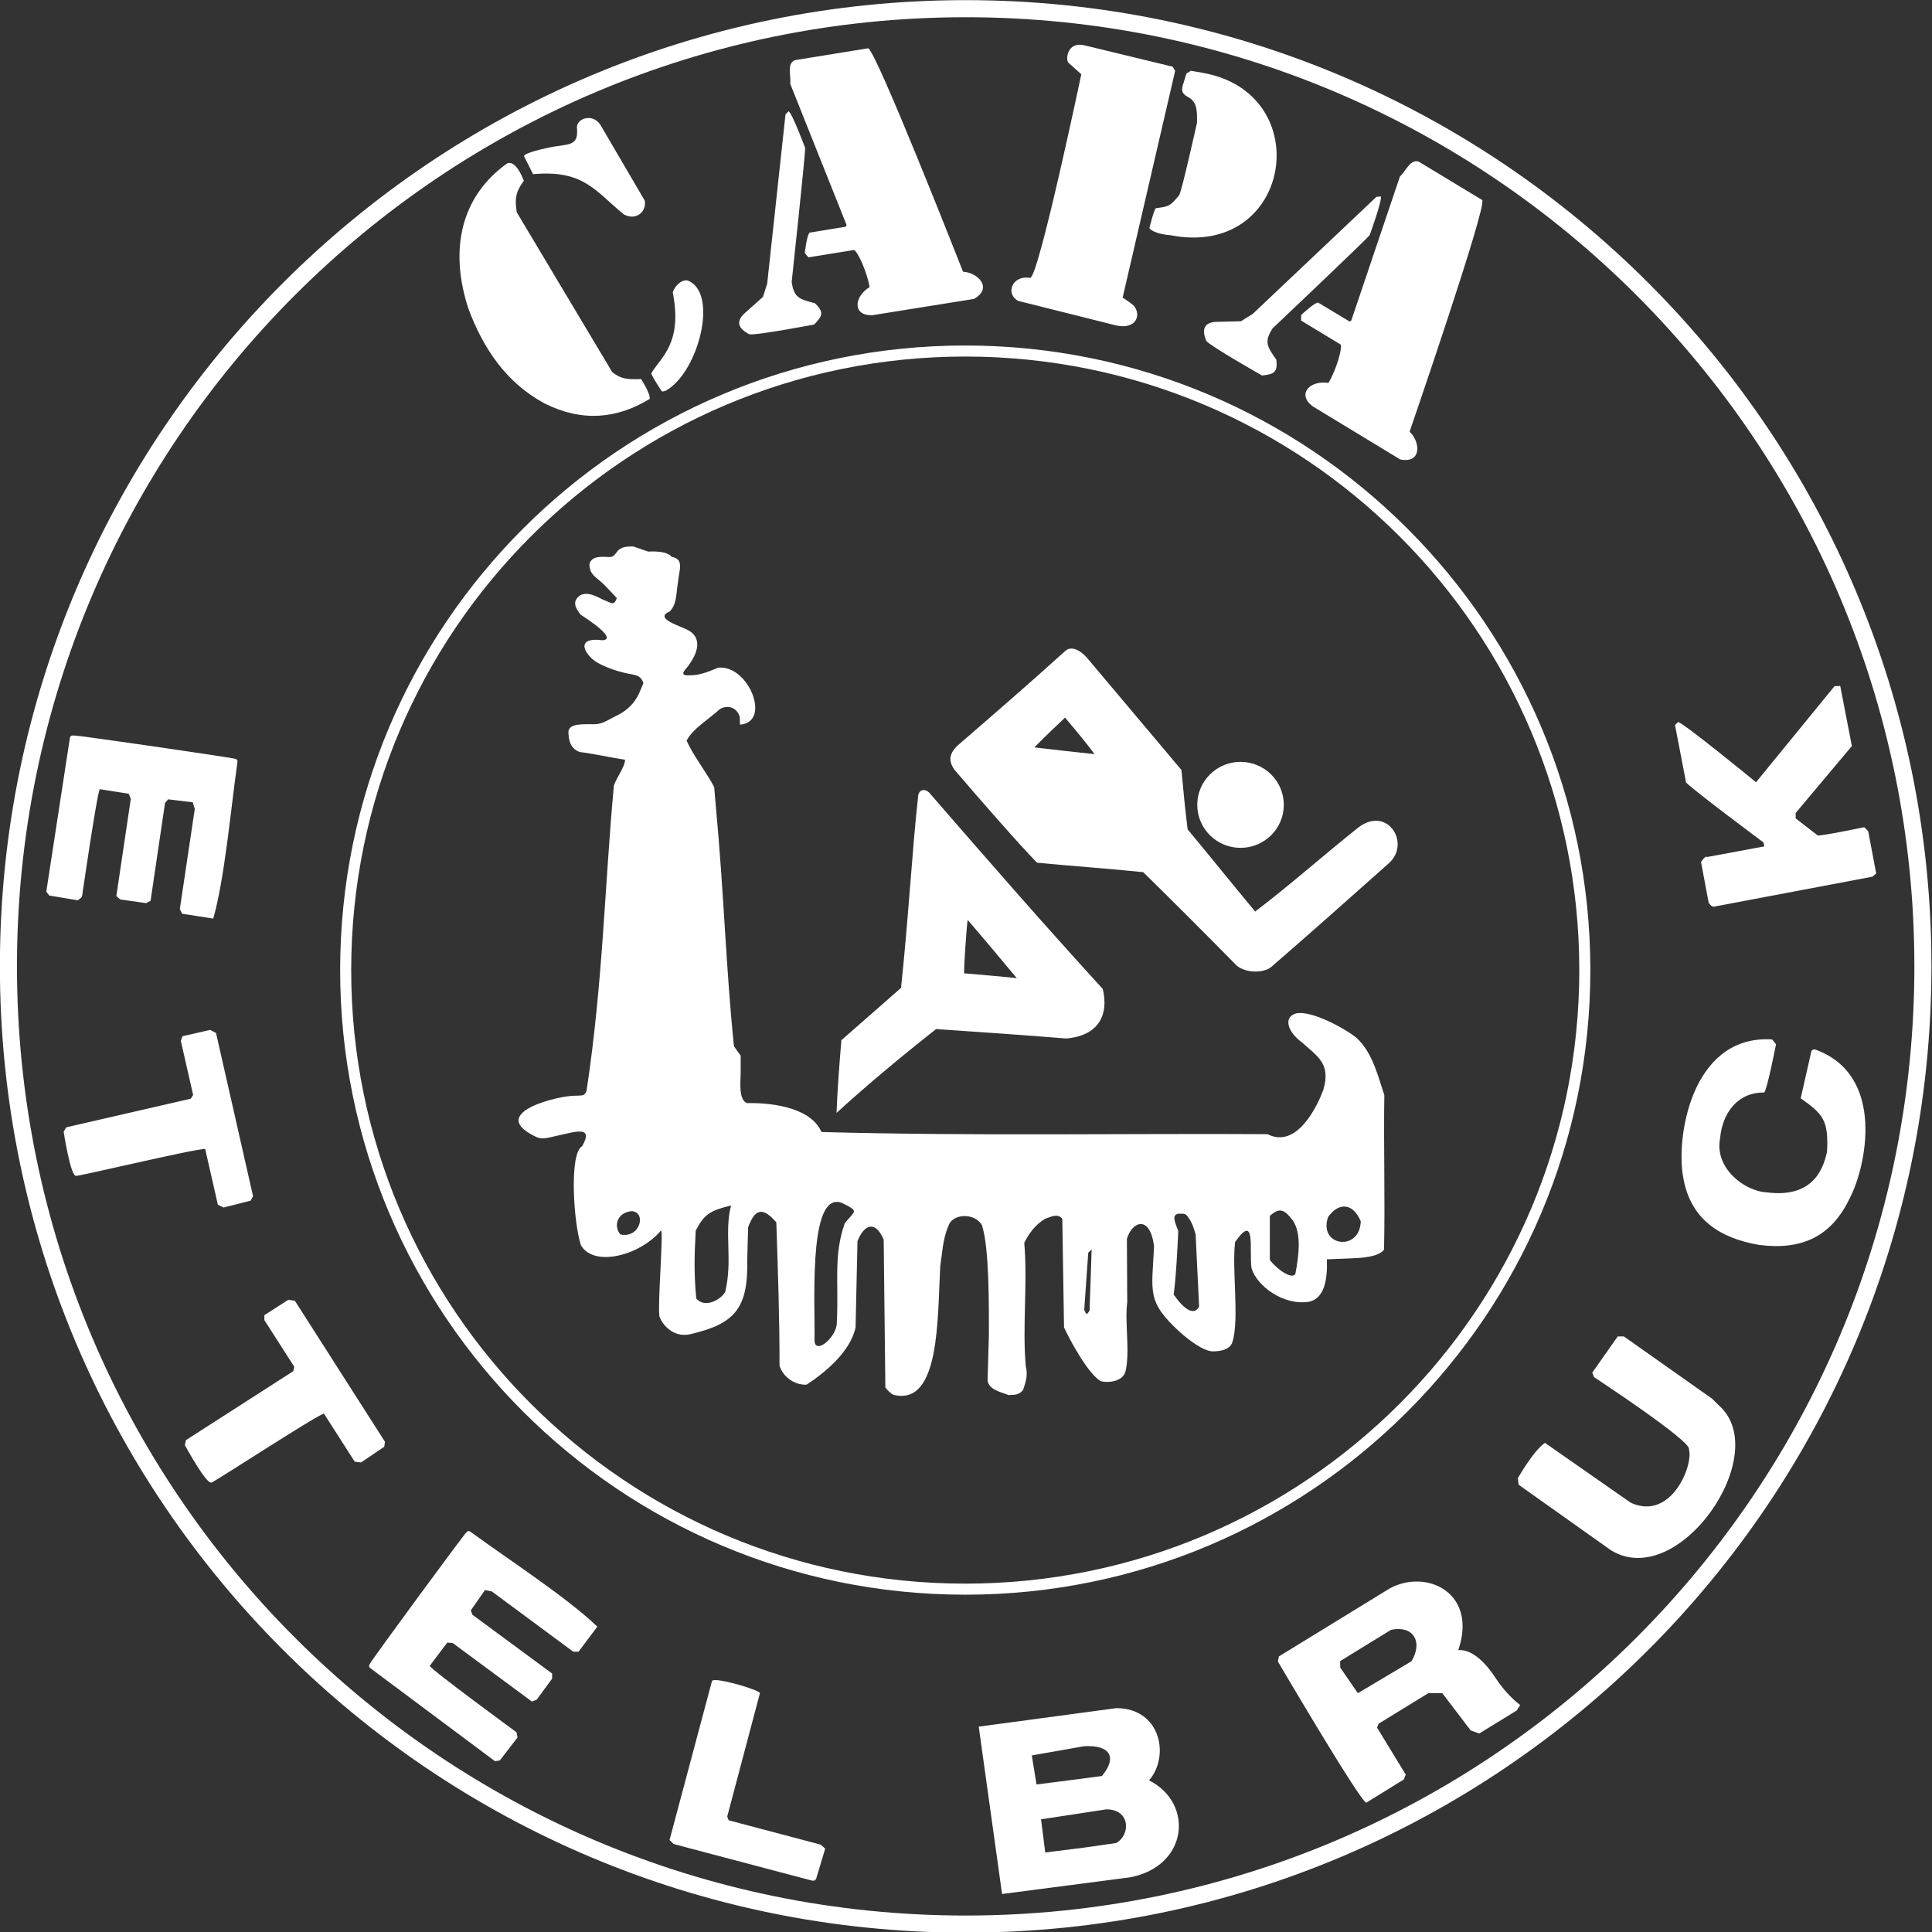 <?xml version="1.0" encoding="UTF-8" standalone="no"?>
<svg
   xmlns:dc="http://purl.org/dc/elements/1.1/"
   xmlns:cc="http://creativecommons.org/ns#"
   xmlns:rdf="http://www.w3.org/1999/02/22-rdf-syntax-ns#"
   xmlns:svg="http://www.w3.org/2000/svg"
   xmlns="http://www.w3.org/2000/svg"
   xmlns:xlink="http://www.w3.org/1999/xlink"
   xmlns:sodipodi="http://sodipodi.sourceforge.net/DTD/sodipodi-0.dtd"
   xmlns:inkscape="http://www.inkscape.org/namespaces/inkscape"
   width="100"
   height="100"
   viewBox="0 0 100 100"
   id="svg2"
   version="1.1"
   inkscape:version="0.91 r"
   sodipodi:docname="capaWhite.svg">
  <rect x="0" y="0" width="100" height="100" fill="#333333" stroke="none"/>
  <defs
     id="defs11" />
  <sodipodi:namedview
     pagecolor="#ffffff"
     bordercolor="#666666"
     borderopacity="1"
     objecttolerance="10"
     gridtolerance="10"
     guidetolerance="10"
     inkscape:pageopacity="0"
     inkscape:pageshadow="2"
     inkscape:window-width="1366"
     inkscape:window-height="716"
     id="namedview9"
     showgrid="false"
     inkscape:zoom="1.28"
     inkscape:cx="-68.852612"
     inkscape:cy="16.355723"
     inkscape:window-x="0"
     inkscape:window-y="25"
     inkscape:window-maximized="1"
     inkscape:current-layer="svg2"
     showborder="false" />
  <path
     id="a"
     d="m 82.03,50.212 c 0,17.697 -14.358,32.043 -32.069,32.043 -17.711,0 -32.069,-14.346 -32.069,-32.043 0,-17.697 14.358,-32.043 32.069,-32.043 17.711,0 32.069,14.346 32.069,32.043 z"
     inkscape:connector-curvature="0"
     style="fill:none;stroke:#ffffff;stroke-width:0.572" />
  <path
     d="m 55.88,2.315 c -0.624,0 -0.713,0.705 -0.597,0.913 l 0.685,0.617 c 0,0 -2.235,10.629 -2.652,10.537 -0.966,-0.152 -1.281,0.868 -0.6,1.196 l 5.093,1.276 c 1.006,0.194 1.24,-0.538 0.917,-0.978 -0.035,-0.1 -0.61,-0.467 -0.618,-0.472 L 60.826,3.665 60.694,3.451 56.182,2.359 C 56.07,2.328 55.97,2.314 55.88,2.315 Z M 44.931,2.5 41.155,3.112 c -0.449,0.159 -0.199,0.816 -0.253,1.224 l 2.91,7.293 c 0.019,0.127 -0.093,0.112 -0.193,0.131 l -1.71,0.281 c -0.143,0.082 -0.254,1.056 -0.254,1.056 l 0.186,0.224 2.356,-0.381 c 0.177,0.031 0.681,1.123 0.813,1.921 -0.833,0.508 -0.884,1.518 0.171,1.45 l 5.228,-0.838 c 1.003,-0.564 0.201,-1.37 -0.563,-1.409 0,0 -4.531,-11.544 -4.916,-11.566 z m 16.707,1.165 -0.23,0.143 -0.135,0.443 c -0.145,0.405 -0.125,0.582 0.205,0.763 0.524,0.257 0.48,0.835 0.479,1.337 0,0 -0.803,3.609 -0.925,3.756 -0.482,0.579 -0.54,0.584 -1.203,0.668 -0.094,0.047 -0.338,1.035 -0.338,1.035 0.256,0.319 1.099,0.366 1.099,0.366 6.289,1.227 7.622,-7.373 1.638,-8.411 L 61.638,3.664 Z m -20.821,2.093 -0.16,0.163 -0.948,8.761 -0.217,0.684 -0.998,0.891 c -0.469,0.475 -0.164,0.813 0.291,1.045 0.327,0.073 3.358,-0.505 3.358,-0.505 0.443,-0.458 0.51,-0.644 0.04,-1.101 -0.824,-0.212 -1.087,-0.292 -1.206,-1.1 0,0 0.733,-6.811 0.696,-6.945 0,0 -0.669,-1.792 -0.856,-1.893 z m -10.369,0.35 c -0.308,0 -0.579,0.21 -0.588,0.466 0.094,0.949 -0.307,0.877 -1.241,1.023 -0.968,0.194 -1.499,0.368 -1.496,0.489 l 0.469,0.928 c 2.638,-0.23 3.199,0.865 4.707,2.091 l 2.63e-4,-5e-4 c 0.678,0.344 1.183,-0.203 1.07,-0.725 L 31.061,6.436 C 30.888,6.198 30.66,6.105 30.449,6.107 Z M 73.287,8.346 C 72.939,8.363 72.725,8.9 72.458,9.142 l -2.513,7.439 c -0.067,0.109 -0.143,0.025 -0.232,-0.025 l -1.485,-0.893 c -0.162,-0.031 -0.878,0.64 -0.878,0.64 l -0.004,0.291 2.041,1.236 c 0.115,0.138 -0.21,1.296 -0.626,1.99 -0.964,-0.152 -1.658,0.584 -0.81,1.215 l 4.526,2.747 c 1.13,0.22 1.041,-0.914 0.484,-1.438 0,0 4.036,-11.726 3.757,-11.992 L 73.444,8.373 c -0.056,-0.021 -0.108,-0.03 -0.158,-0.027 z m -46.931,0.088 c -0.032,0 -0.065,0.01 -0.099,0.021 -2.408,1.707 -3.023,4.487 -2,7.558 0.752,1.988 1.903,3.773 3.935,4.872 1.946,0.972 3.754,0.791 5.435,-0.236 0.058,-0.253 -0.443,-1.028 -0.443,-1.028 -0.769,0.025 -1.043,-0.01 -1.493,-0.357 L 26.748,10.989 c -0.143,-0.857 0.038,-1.165 0.365,-1.632 0,0 -0.312,-0.894 -0.725,-0.923 -0.011,-6e-4 -0.021,-8e-4 -0.032,-4e-4 z m 45.115,1.735 -0.228,0.021 -6.403,6.059 -0.609,0.38 -1.337,0.032 c -0.666,0.058 -0.652,0.513 -0.456,0.985 0.202,0.268 2.884,1.789 2.884,1.789 0.634,-0.062 0.806,-0.161 0.745,-0.812 -0.49,-0.695 -0.639,-0.927 -0.205,-1.619 0,0 4.976,-4.713 5.034,-4.839 0,0 0.652,-1.798 0.576,-1.996 z m -35.956,4.343 c -0.401,0 -0.745,0.56 -0.682,0.685 0.488,2.57 -0.615,3.283 -1.119,4.116 -0.041,0.063 0.517,0.908 0.517,0.908 0.036,0.047 0.046,0.064 0.233,0 1.683,-0.939 2.755,-5.075 1.131,-5.702 -0.027,-0.01 -0.054,-0.01 -0.081,-0.01 z m -2.864,13.775 c -0.259,0 -0.486,0.037 -0.672,0.217 -0.146,0.177 -0.208,0.337 -0.443,0.328 -0.275,0 -0.919,-0.109 -1.027,0.37 0,0.603 0.426,0.684 0.869,1.173 l 0.549,0.582 c -0.163,0.42 -0.237,0.263 -0.736,0.072 -0.31,-0.157 -0.771,-0.42 -1.161,-0.215 -0.472,0.333 -0.207,0.701 0.031,1.008 0.367,0.233 1.925,1.261 1.118,1.318 -1.102,-0.151 -1.099,0.377 -0.628,0.863 0.346,0.407 1.344,0.741 1.935,0.859 0.373,0.08 0.684,0.065 0.816,0.499 l -0.217,0.515 c -0.258,0.546 -0.635,0.93 -1.274,1.218 -0.4,0.206 -0.685,0.42 -1.153,0.391 -0.355,0.018 -1.293,-0.092 -1.235,0.459 0.015,0.391 0.112,0.803 0.576,0.979 0.732,0.088 1.555,0.28 2.354,0.401 -0.007,0.381 -0.451,0.926 -0.579,1.344 -0.483,5.208 -0.56,10.149 -1.414,15.791 -0.103,0.26 -0.176,0.24 -0.541,0.255 -0.812,-0.037 -4.683,0.878 -2.102,2.115 0.37,0.192 0.701,0.04 1.111,-0.043 0.849,-0.172 1.951,-0.584 1.304,0.541 -0.689,0.364 -0.44,4.037 -0.056,5.143 0.681,1.124 3.033,0.529 4.145,-0.786 0.116,0.216 -0.186,3.814 -0.091,4.453 0.208,0.562 0.854,1.139 1.672,0.903 2.218,-0.526 2.925,-1.328 2.874,-3.781 l 0.045,-1.732 c 0.323,-0.859 0.683,-1.156 1.461,-0.26 0.082,2.472 0.169,4.943 0.166,7.417 0.175,0.576 0.756,1.01 1.397,0.988 0.959,-0.623 2.272,-1.712 2.539,-2.963 0.033,-1.489 0.066,-2.977 0.099,-4.466 0.327,-0.833 0.904,-1.128 1.356,-0.086 0.029,2.554 0.058,5.107 0.087,7.661 0.127,0.153 0.24,0.288 0.425,0.379 l 3.28e-4,0 1.31e-4,0 c 2.415,0.589 2.264,-3.951 2.416,-6.666 0.097,-0.612 0.128,-1.415 0.421,-2.07 0.187,-0.641 1.328,-0.721 1.737,-0.05 0.394,1.229 0.355,4.293 0.36,5.641 l -0.068,2.405 c 0.071,0.45 0.58,0.568 1.089,0.751 0.284,0 0.595,-0.01 0.76,-0.3 0.12,-0.366 0.247,-0.729 0.13,-1.174 -0.19,-2.019 0.101,-4.266 -0.081,-6.407 0.235,-0.475 0.568,-0.936 1.077,-1.241 0.3,-0.096 0.646,-0.307 0.892,0 l 0.089,5.618 c 0.271,0.598 1.239,2.412 1.901,2.783 0.26,0.093 1.139,0.077 1.283,-0.512 0.242,-1.035 -0.051,-2.491 0.088,-3.576 l -0.018,-3.28 c 0.272,-0.907 1.195,-1.255 1.407,0.387 -0.116,2.387 -0.391,2.852 1.317,4.425 0.411,0.37 1.196,0.993 1.703,1.016 0.355,0 0.914,-0.059 1.04,-0.501 0.361,-1.189 -0.04,-3.736 0.134,-5.159 1.099,-1.569 0.716,0.436 0.85,1.356 0.271,0.918 1.668,1.965 3.007,1.73 0.77,-0.191 0.933,-1.161 0.893,-2.19 l 1.255,-0.05 c 0.486,-0.019 1.391,-0.055 1.703,-0.447 0.061,-2.668 -0.027,-5.339 0.016,-8.007 -0.304,-0.872 -0.585,-2.181 -1.439,-2.959 -0.495,-0.416 -2.311,-1.453 -3.138,-1.263 -0.629,0.18 -0.485,0.911 0.327,1.51 0.777,0.708 1.501,1.077 1.089,2.455 -0.286,0.766 -1.345,3.071 -2.884,2.283 -6.88,-0.046 -15.148,0.105 -23.089,-0.112 -0.512,-1.186 -2.33,-1.524 -3.86,-1.497 -0.422,-0.171 -0.336,-1.026 -0.322,-1.539 l 0,-0.913 -0.347,-0.488 C 37.572,50.103 37.476,46.275 37.053,41.752 l -0.087,-1.012 c -0.366,-0.717 -1.055,-1.579 -1.429,-2.404 0.331,-0.633 1.149,-1.104 1.725,-1.634 0.417,-0.241 0.882,-0.079 1.028,0.4 l 0.014,0.407 c 1.652,-0.131 0.427,-3.128 -1.136,-2.947 -0.409,0.166 -0.924,0.396 -1.439,0.391 -0.406,0.027 -0.481,-0.071 -0.176,-0.397 0.594,-0.748 0.882,-1.641 -0.132,-2.027 -0.387,-0.186 -1.544,-0.548 -0.757,-0.88 0.369,-0.373 0.322,-0.86 0.441,-1.615 0.063,-0.567 0.3,-1.102 -0.336,-1.21 -0.23,-0.271 -0.75,-0.295 -1.219,-0.275 l -0.784,-0.267 c -0.038,-5e-4 -0.076,-7e-4 -0.113,-3e-4 z m 22.81,5.282 c -0.125,0 -0.242,0.04 -0.339,0.139 -1.843,1.668 -3.606,3.192 -5.577,4.9 -0.429,0.424 -0.523,0.851 0.038,1.444 1.162,1.359 3.173,3.661 4.093,4.6 1.835,0.181 3.747,0.307 5.498,0.492 1.048,1.021 3.432,3.401 4.833,4.831 0.503,0.421 1.455,0.396 1.823,0.048 2.039,-1.761 3.907,-3.433 6.049,-5.335 1.154,-1.011 -0.033,-2.972 -1.528,-1.89 -1.918,1.522 -3.469,2.925 -5.383,4.382 -1.141,-1.367 -2.357,-2.885 -3.497,-4.253 -0.14,-1.155 -0.217,-1.962 -0.32,-3.074 L 56.301,34.093 C 56.054,33.794 55.736,33.574 55.461,33.568 Z m 39.79,1.937 -0.296,0.01 -4.063,4.973 c 0,0 -3.817,-3.13 -4.037,-3.114 l -0.156,0.156 0.572,2.975 c 0.652,0.605 3.779,2.923 4.003,3.097 l 0.049,0.206 -2.939,0.546 c -0.137,-0.053 -0.221,0.114 -0.34,0.256 l 0.394,2.106 0.08,0.108 -6.56e-4,0 c 0.044,0.059 0.125,0.107 0.179,0.107 l 8.218,-1.554 0.197,-0.164 -0.414,-2.19 -0.203,-0.207 c 0,0 -2.315,0.481 -2.417,0.422 l -1.135,-0.88 0.002,-0.28 2.908,-3.463 -0.602,-3.107 z m -40.125,1.638 c 0.488,0.574 1.144,1.359 1.526,1.89 -0.811,-0.088 -2.161,-0.232 -3.115,-0.349 0.728,-0.739 1.001,-0.973 1.589,-1.541 z M 3.773,38.07 c -0.071,0 -0.114,0.01 -0.151,0.098 l -1.226,7.985 0.156,0.2 1.477,0.247 0.213,-0.172 c 0,0 0.803,-5.547 0.928,-5.579 l 1.488,0.234 0.113,0.258 -0.749,5.04 0.201,0.174 1.338,0.191 0.233,-0.124 0.749,-5.065 0.161,-0.184 1.274,0.154 0.104,0.342 -0.775,5.191 0.126,0.236 1.606,0.249 c 0.588,-2.086 0.893,-5.537 1.232,-7.955 0.012,-0.138 0.072,-0.254 -0.077,-0.309 -0.104,-0.058 -8.043,-1.21 -8.339,-1.21 -0.03,0 -0.057,0 -0.081,0 z m 60.437,1.364 c -1.237,0 -2.24,0.996 -2.24,2.225 0,1.229 1.003,2.225 2.24,2.225 1.237,0 2.24,-0.996 2.24,-2.225 l 0,0 c 0,-1.229 -1.003,-2.225 -2.24,-2.225 z m -16.398,1.458 c -0.175,2e-4 -0.291,0.163 -0.291,0.331 -0.313,2.818 -0.506,6.396 -0.885,9.911 l -3.086,2.707 -1.31e-4,-3e-4 c -0.104,1.236 -0.206,2.572 -0.251,3.763 1.569,-1.437 3.401,-2.957 5.154,-4.34 2.206,0.154 4.533,0.308 6.726,0.488 1.665,-0.133 2.229,-1.204 1.899,-2.564 -3.234,-3.544 -5.983,-6.704 -8.998,-10.178 -0.098,-0.082 -0.189,-0.116 -0.268,-0.116 z m 2.273,6.722 c 0.801,0.928 1.705,2.007 2.543,3.014 -0.879,-0.093 -1.82,-0.17 -2.73,-0.251 -0.002,-0.39 0.113,-2.183 0.187,-2.763 z m -39.204,5.693 -1.435,0.329 -0.087,0.24 0.638,2.798 -0.124,0.195 -6.444,1.481 -0.134,0.227 c -6.562e-4,2e-4 0.364,2.369 0.649,2.282 0.007,0.06 6.261,-1.429 6.676,-1.387 l 0.657,2.883 0.297,0.147 1.401,-0.357 0.124,-0.229 -1.917,-8.448 -0.302,-0.161 z m 80.648,0.485 c -4.014,-0.072 -4.778,5.123 -4.412,7.109 0.355,2.208 1.915,3.196 3.946,3.537 l 0,0 c 2.205,0.279 3.737,-0.43 4.687,-2.436 0.813,-1.535 1.911,-6.365 -1.816,-7.687 -0.07,0 -0.147,0.034 -0.173,0.075 l -0.558,2.459 c 1.139,0.8 1.454,1.125 1.364,2.761 -0.164,0.746 -0.631,2.428 -3.109,2.107 -1.158,-0.054 -2.72,-1.251 -2.428,-2.779 0.109,-1.309 0.89,-2.401 2.278,-2.389 0.151,-0.096 0.619,-2.499 0.619,-2.499 l -0.206,-0.249 c -0.065,0 -0.13,-0.01 -0.194,-0.01 z m -48.196,8.419 c 0.099,0 0.206,0.033 0.322,0.089 0.838,0.417 0.578,0.375 0.071,1.014 -0.6,1.685 -0.303,3.131 -0.413,5.136 0.026,0.704 -1.08,1.698 -1.154,0.966 0.039,-1.772 -0.312,-7.264 1.173,-7.205 z m -5.492,0.183 c -0.37,1.385 0.095,2.847 -0.307,4.481 -0.225,0.398 -1.052,0.864 -1.496,0.332 -0.116,-1.246 -0.104,-2.137 -0.028,-3.507 0.434,-0.843 0.729,-1.037 1.83,-1.306 z m 31.734,0.055 c 0.324,7e-4 0.634,0.244 0.857,0.761 -0.04,1.599 -2.21,1.307 -1.692,-0.215 0.254,-0.357 0.55,-0.546 0.835,-0.546 z m -3.356,0.208 c 0.192,-0.015 0.371,0.108 0.589,0.381 0.592,0.638 0.43,1.896 0.24,2.899 -0.174,0.318 -0.99,-0.267 -1.323,-0.728 l 0,-2.273 c 0.189,-0.172 0.345,-0.267 0.495,-0.279 z m -33.54,0.033 0,2e-4 c 0.802,0.019 0.463,1.437 -0.571,1.202 -0.362,-0.438 -0.167,-1.123 0.571,-1.202 z m 28.372,0.131 c 0.016,0 0.033,7e-4 0.051,0 0.233,0 0.291,0.011 0.422,0.225 0.183,0.239 0.276,0.555 0.361,0.849 0.06,1.246 0.121,2.491 0.181,3.737 l 0,0 c -0.281,0.518 -0.827,0.084 -1.317,-0.63 0.131,-0.969 0.182,-2.182 0.239,-3.279 -0.091,-0.286 -0.438,-0.901 0.064,-0.904 z m -4.548,1.849 -0.108,3.17 c -0.142,0.211 -0.165,0.239 -0.275,-0.048 0.069,-0.983 0.138,-1.967 0.207,-2.95 0.059,-0.057 0.117,-0.114 0.175,-0.172 z m -41.58,2.607 -1.239,0.795 0,0.256 1.548,2.417 -0.05,0.226 -5.562,3.573 -0.05,0.259 c -9.187e-4,0 1.145,2.106 1.384,1.927 0.027,0.054 5.407,-3.463 5.812,-3.563 l 1.595,2.491 0.329,0.037 1.198,-0.81 0.039,-0.258 -4.666,-7.301 -0.339,-0.05 z m 68.811,1.896 -1.319,1.874 0.092,0.231 c 0,0 5.084,3.344 4.91,3.732 0.252,0.817 -0.919,3.735 -3.01,2.771 l -4.439,-3.099 c -0.612,0.421 -1.406,1.835 -1.406,1.835 l 0.046,0.335 4.783,3.395 c 3.503,2.131 8.39,-4.979 5.599,-7.483 l -0.374,-0.37 -4.565,-3.221 -0.315,0 z m -59.474,10.074 c -0.031,0 -0.064,0.011 -0.101,0.044 -0.1,0.065 -4.849,6.525 -4.988,6.786 -0.057,0.107 -0.108,0.148 -0.024,0.25 l 6.477,4.834 0.25,-0.044 0.913,-1.186 -0.051,-0.268 c 0,0 -4.523,-3.314 -4.492,-3.44 l 0.906,-1.203 0.281,0.022 4.1,3.029 0.249,-0.096 0.798,-1.09 0,-0.264 -4.123,-3.041 -0.087,-0.228 0.735,-1.051 0.351,0.069 4.221,3.123 0.268,0 0.975,-1.299 c -1.567,-1.499 -4.472,-3.39 -6.449,-4.825 -0.08,-0.051 -0.14,-0.118 -0.208,-0.121 z m 49.141,2.613 c -0.503,-0.013 -1.026,0.108 -1.497,0.374 l -5.709,3.502 -0.053,0.262 c 0,0 4.254,7.244 4.577,7.309 l 1.945,-1.204 0.096,-0.252 -1.483,-2.429 0.077,-0.202 2.576,-1.581 0.723,0 1.471,1.929 0.443,0.157 1.939,-1.191 0.178,-0.282 c -0.499,-0.382 -0.93,-0.889 -1.234,-1.342 -0.45,-0.698 -1.167,-1.551 -1.969,-1.503 0.766,-2.248 -0.571,-3.506 -2.081,-3.547 z m -0.998,2.459 c 0.868,0.014 1.178,0.783 0.659,1.665 l -2.779,1.655 -0.911,-1.322 -0.01,-0.336 2.636,-1.621 c 0.146,-0.031 0.281,-0.044 0.405,-0.042 z m -35.374,2.642 c -0.106,0 -0.171,0.016 -0.179,0.057 l -2.194,8.22 0.212,0.209 7.158,1.892 c 0.123,0.01 0.154,0.013 0.221,-0.101 l 0.465,-1.549 -0.227,-0.209 -4.769,-1.262 -0.074,-0.195 1.692,-6.386 c -0.004,-0.139 -1.734,-0.671 -2.304,-0.677 z m 20.754,1.452 -7.124,0.958 1.208,8.662 6.623,-0.862 c 3.032,-0.583 3.308,-3.855 0.984,-5.019 1.083,-1.241 0.62,-3.733 -1.692,-3.739 z m -1.43,1.966 c 1.222,0.01 1.394,0.697 0.683,1.546 -1.191,0.165 -3.386,0.438 -3.386,0.438 l -0.244,-1.502 2.689,-0.474 c 0.091,-0.01 0.177,-0.01 0.259,-0.01 z m 0.913,3.273 c 1.259,0 1.254,1.339 0.504,1.742 l -1.694,0.243 -1.974,0.248 -0.218,-1.718 3.383,-0.515 z"
     id="path5"
     inkscape:connector-curvature="0"
     style="fill:#ffffff" />
  <use
     xlink:href="#a"
     transform="matrix(1.545,0,0,1.547,-27.207,-27.658)"
     width="100%"
     height="100%"
     id="use7"
     x="0"
     y="0" />
</svg>
